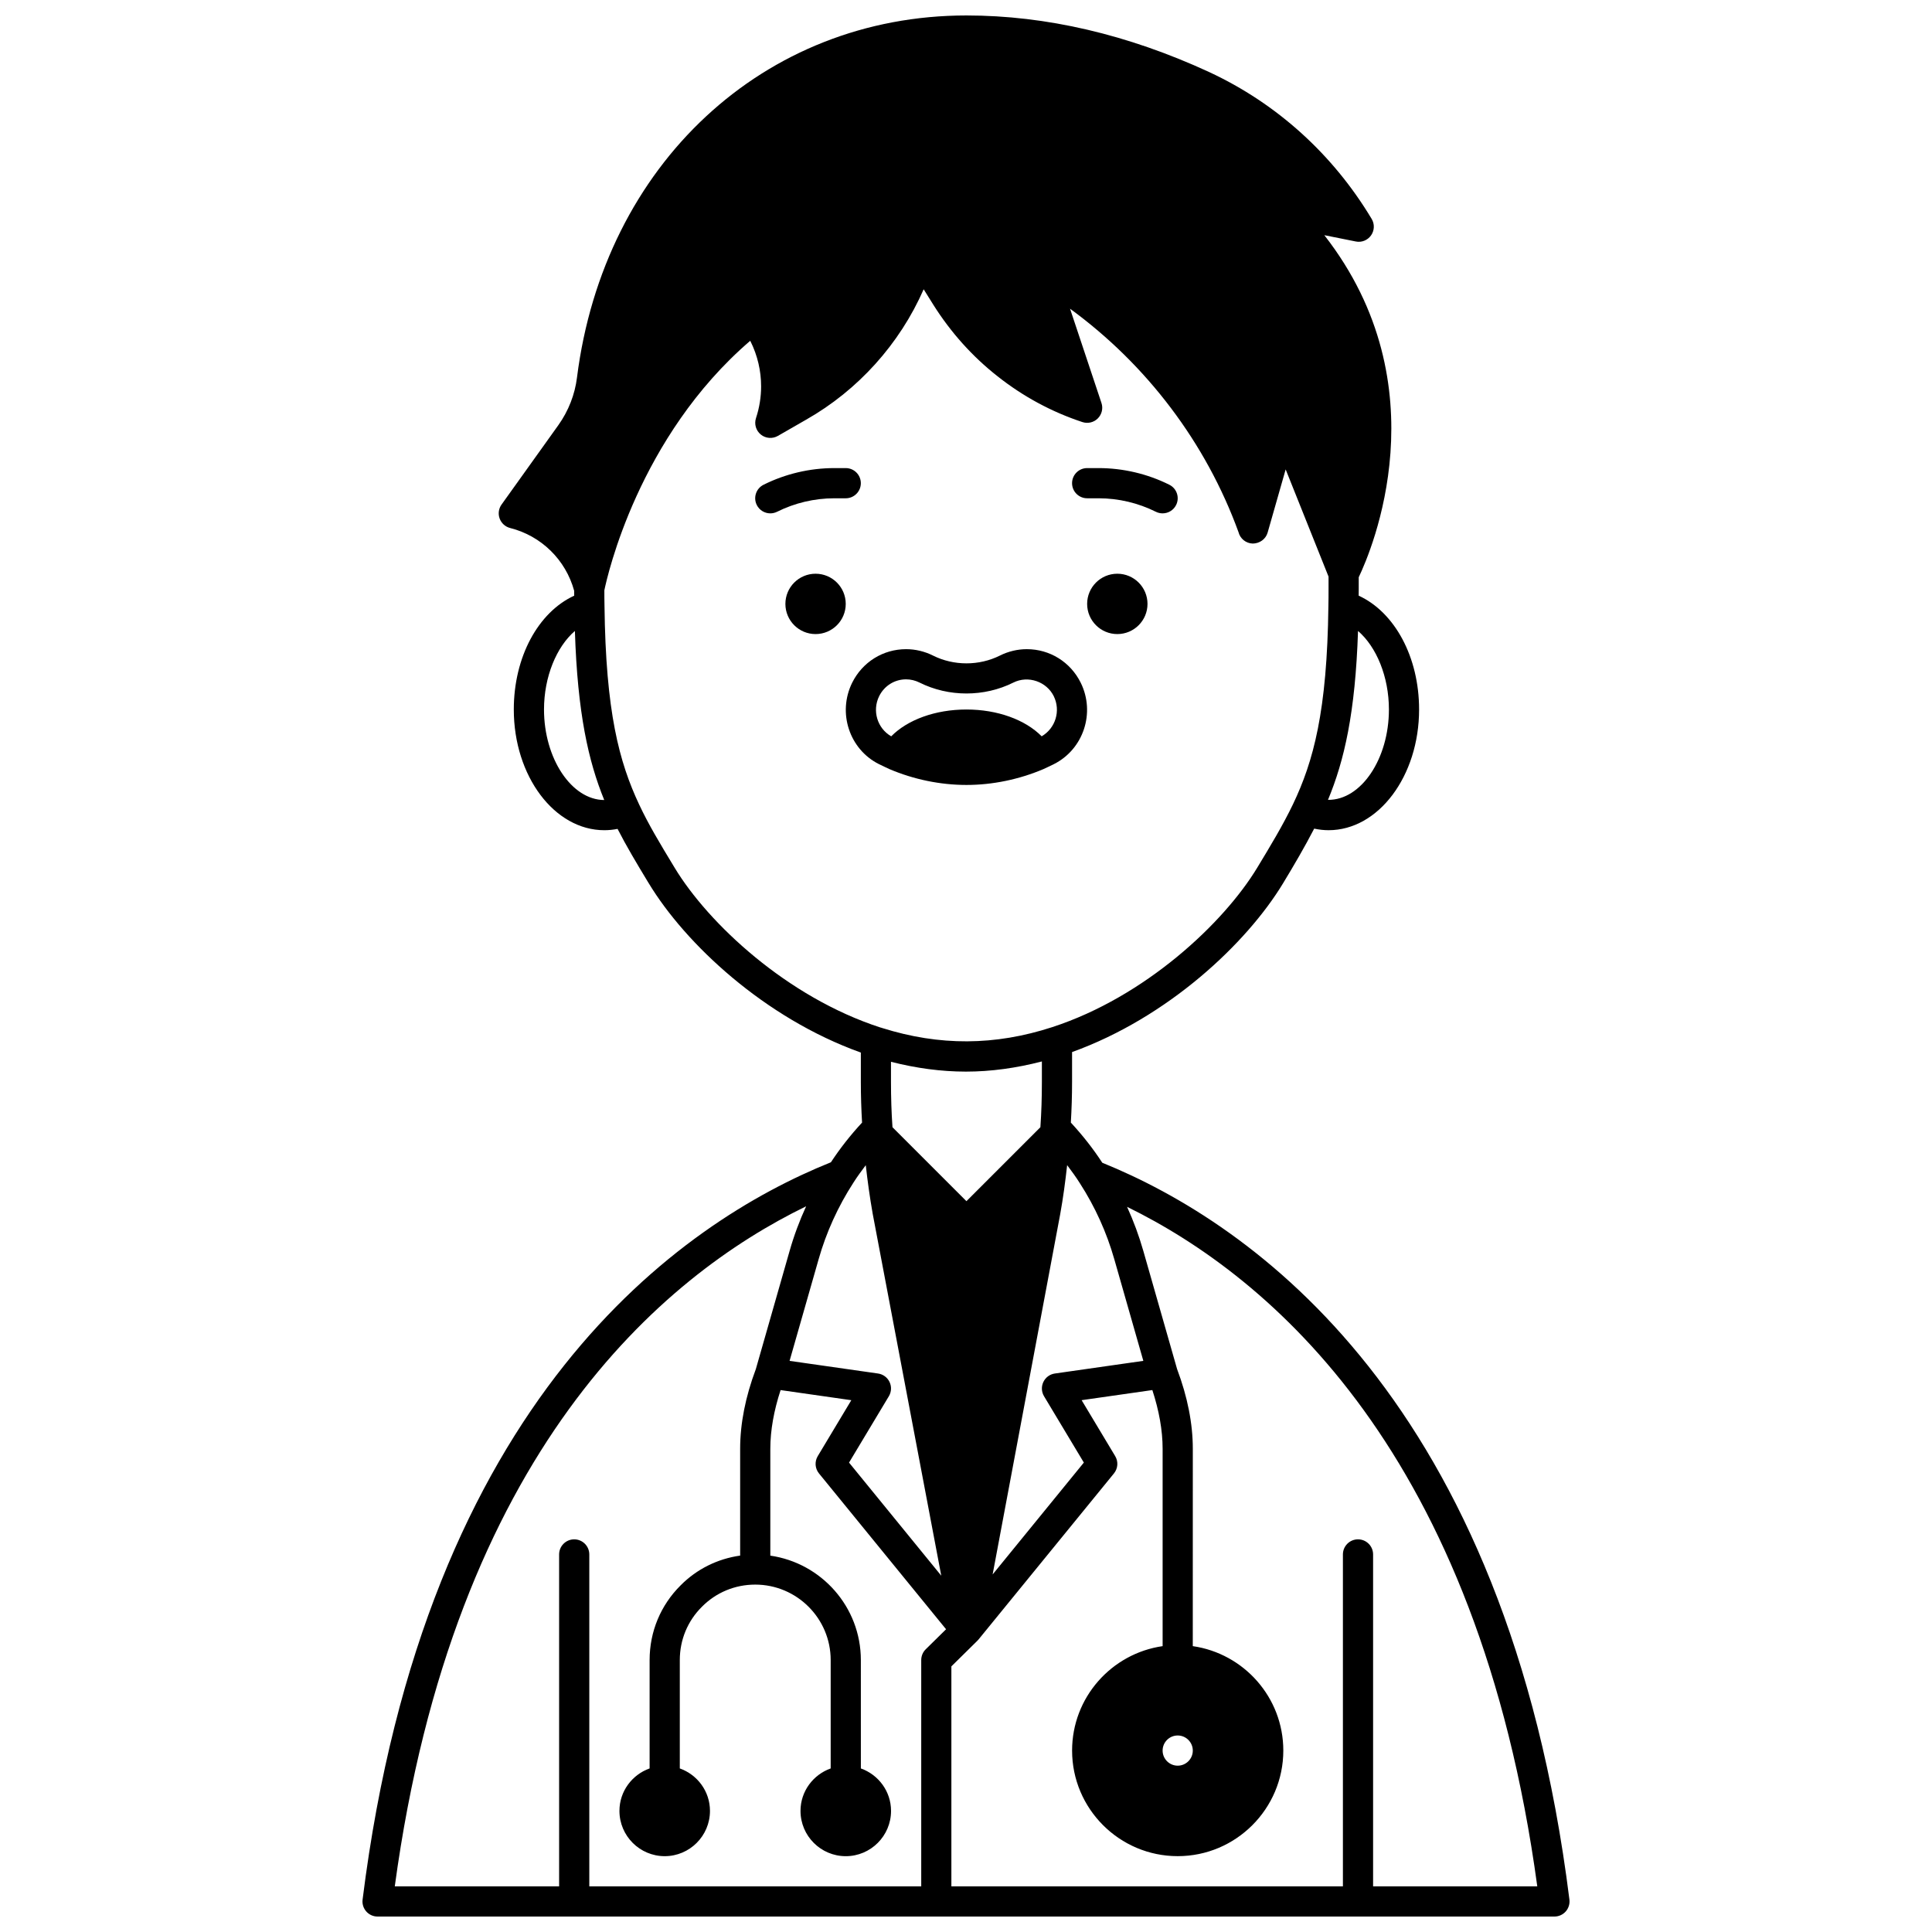<?xml version="1.0" encoding="UTF-8"?>
<!-- Uploaded to: ICON Repo, www.iconrepo.com, Generator: ICON Repo Mixer Tools -->
<svg width="800px" height="800px" version="1.1" viewBox="144 144 512 512" xmlns="http://www.w3.org/2000/svg">
 <defs>
  <clipPath id="a">
   <path d="m240 148.09h320v503.81h-320z"/>
  </clipPath>
 </defs>
 <path d="m448.1 304.04c0 4.418-3.582 7.996-8 7.996-4.414 0-7.996-3.578-7.996-7.996 0-4.418 3.582-7.996 7.996-7.996 4.418 0 8 3.578 8 7.996"/>
 <path d="m368.13 304.04c0 4.418-3.578 7.996-7.996 7.996-4.414 0-7.996-3.578-7.996-7.996 0-4.418 3.582-7.996 7.996-7.996 4.418 0 7.996 3.578 7.996 7.996"/>
 <path d="m378.72 347.36 1 0.465c6.449 2.746 13.508 4.195 20.398 4.195 6.894 0 13.945-1.453 20.398-4.199l1-0.465c0.602-0.277 1.199-0.555 1.738-0.836 7.871-3.938 11.082-13.617 7.152-21.582-2.715-5.492-8.191-8.902-14.293-8.902-2.445 0-4.918 0.586-7.144 1.703-5.484 2.742-12.211 2.742-17.699 0-2.227-1.117-4.699-1.703-7.144-1.703-6.102 0-11.578 3.41-14.301 8.91-3.926 7.961-0.715 17.641 7.098 21.551 0.598 0.305 1.195 0.586 1.797 0.863zm-1.727-18.879c1.359-2.742 4.09-4.449 7.133-4.449 1.211 0 2.445 0.297 3.57 0.859 7.695 3.852 17.152 3.852 24.852 0 3.941-1.973 8.801-0.246 10.699 3.586 1.91 3.875 0.484 8.516-3.195 10.652-4.32-4.379-11.676-7.102-19.934-7.102-8.262 0-15.617 2.723-19.934 7.106-3.66-2.09-5.113-6.762-3.191-10.652z"/>
 <g clip-path="url(#a)">
  <path d="m436.12 452.14c-2.422-3.723-5.223-7.281-8.336-10.645 0.203-3.469 0.324-7.004 0.324-10.789v-7.898c25.426-9.168 46.285-28.812 55.918-44.73 2.973-4.906 5.731-9.629 8.246-14.484 1.266 0.27 2.543 0.418 3.809 0.418 13.23 0 23.992-14.352 23.992-31.988 0-13.906-6.453-25.773-16.012-30.168 0.004-0.613 0.016-1.199 0.016-1.82v-3.066c3.344-6.984 22.109-50.621-9.117-90.645l8.328 1.668c1.555 0.328 3.144-0.324 4.055-1.617s0.977-3.004 0.164-4.359c-10.277-17.141-25.16-30.598-43.059-38.922-21.555-9.949-43.199-15-64.332-15-53.641 0-96.082 39.453-103.21 95.957-0.551 4.481-2.254 8.844-4.922 12.594l-15.074 21.07c-0.77 1.078-0.957 2.465-0.5 3.703 0.457 1.242 1.496 2.18 2.773 2.504 8.266 2.082 14.73 8.434 16.973 16.629 0 0.453 0.012 0.863 0.012 1.309-9.555 4.394-16.008 16.262-16.008 30.164 0 17.637 10.762 31.988 23.992 31.988 1.18 0 2.352-0.125 3.508-0.348 2.356 4.606 5.004 9.023 8.004 13.988l0.262 0.426c9.668 15.988 30.625 35.703 56.203 44.859v7.691c0 3.832 0.121 7.391 0.324 10.867-3.059 3.305-5.832 6.824-8.254 10.516-39.715 15.984-107.5 62.496-124.11 195.4-0.145 1.137 0.211 2.277 0.973 3.144 0.754 0.855 1.848 1.348 2.996 1.348h311.88c1.148 0 2.238-0.492 3-1.352 0.758-0.863 1.113-2.008 0.973-3.144-16.586-132.61-84.191-179.21-123.79-195.27zm-15.441 61.875 10.551 17.582-24.172 29.648 17.906-95.477c0.777-4.262 1.355-8.633 1.84-12.996 1.18 1.574 2.352 3.16 3.383 4.812 4.016 6.231 7.082 12.996 9.113 20.121l7.695 26.938-23.449 3.352c-1.328 0.191-2.469 1.031-3.043 2.242-0.578 1.215-0.512 2.629 0.176 3.777zm-40.941-3.777c-0.574-1.211-1.719-2.051-3.043-2.242l-23.449-3.352 7.699-26.941c2.023-7.125 5.113-13.934 9.211-20.273 1.008-1.598 2.144-3.125 3.281-4.648 0.477 4.207 1.051 8.461 1.84 12.902l18.168 95.891-24.441-29.973 10.551-17.582c0.691-1.152 0.758-2.57 0.184-3.781zm20.219-82.25c6.613 0 13.375-0.934 20.152-2.695v5.414c0 4.207-0.129 8.105-0.387 11.898l-0.008 0.121-19.598 19.598-19.598-19.598-0.008-0.094c-0.266-3.82-0.391-7.746-0.391-12.004v-5.242c6.68 1.703 13.328 2.602 19.836 2.602zm112.12-95.965c0 13.078-7.379 24.059-16.145 23.945 4.297-10.348 7.246-23.008 7.957-44.758 4.887 4.207 8.188 12.141 8.188 20.812zm-223.91 0c0-8.668 3.305-16.602 8.184-20.812 0.703 21.852 3.582 34.508 7.777 44.801-8.656-0.023-15.961-11-15.961-23.988zm34.609 41.914-0.262-0.43c-3.547-5.859-6.609-10.914-9.137-16.312-5.273-11.23-8.852-24.484-9.18-52.707-0.035-1.32-0.035-2.676-0.035-4.062 0.797-3.859 9.047-40.676 38.656-66.113l0.105 0.207c1.824 3.676 2.781 7.773 2.781 11.859 0 2.848-0.457 5.684-1.359 8.426-0.516 1.574-0.008 3.305 1.277 4.352 1.289 1.047 3.082 1.188 4.516 0.367l7.496-4.305c13.754-7.805 24.793-20.062 31.148-34.555l2.559 4.094c4.633 7.352 10.363 13.734 17.016 18.957 6.785 5.371 14.355 9.453 22.5 12.141 1.434 0.469 3.016 0.098 4.082-0.977 1.066-1.07 1.441-2.652 0.961-4.086l-8.328-24.984c20.367 14.863 36.043 35.586 44.637 59.188 0.434 1.758 1.996 3.016 3.805 3.051 1.793-0.02 3.422-1.156 3.922-2.902l4.781-16.746 11.363 28.41v3.227c0 1.523 0 3.008-0.039 4.512-0.328 28-3.984 41.258-9.363 52.539-2.699 5.633-5.996 11.078-9.492 16.855-8.918 14.734-29.723 34.238-54.316 42.254-15.211 4.953-29.895 5.012-45.074 0.238-0.164-0.074-0.344-0.102-0.52-0.152-24.695-8.02-45.562-27.559-54.5-42.344zm34.859 89.738c-1.758 3.836-3.231 7.789-4.383 11.84l-8.949 31.316c-2.75 7.32-4.156 14.426-4.156 21.117v28.301c-5.981 0.848-11.484 3.559-15.77 7.883-5.301 5.25-8.223 12.281-8.223 19.793v28.727c-4.641 1.656-7.996 6.055-7.996 11.258 0 6.613 5.383 11.996 11.996 11.996 6.613 0 11.996-5.383 11.996-11.996 0-5.207-3.356-9.605-7.996-11.258v-28.723c0-5.363 2.078-10.375 5.879-14.137 3.738-3.773 8.754-5.856 14.113-5.856 11.023 0 19.992 8.969 19.992 19.992v28.727c-4.641 1.656-7.996 6.055-7.996 11.258 0 6.613 5.383 11.996 11.996 11.996 6.613 0 11.996-5.383 11.996-11.996 0-5.207-3.356-9.605-7.996-11.258l-0.004-28.727c0-14.07-10.449-25.719-23.992-27.668v-28.312c0-4.902 0.953-10.137 2.723-15.562l18.742 2.68-8.898 14.828c-0.867 1.445-0.734 3.277 0.332 4.582l33.676 41.293-5.391 5.309c-0.766 0.75-1.191 1.781-1.191 2.852v59.977h-87.965v-87.965c0-2.211-1.793-4-4-4-2.207 0-4 1.789-4 4v87.965h-43.551c15.664-115.3 70.973-161.73 109.02-180.23zm150.25 180.23v-87.965c0-2.211-1.793-4-4-4-2.207 0-4 1.789-4 4v87.965h-103.76v-58.301l6.848-6.75c0.09-0.09 0.289-0.301 0.367-0.398l35.867-43.984c1.066-1.305 1.195-3.141 0.332-4.582l-8.898-14.828 18.742-2.68c1.77 5.43 2.723 10.66 2.723 15.562v52.301c-13.543 1.953-23.992 13.598-23.992 27.668 0 15.43 12.555 27.988 27.988 27.988s27.988-12.559 27.988-27.988c0-14.07-10.449-25.719-23.992-27.668l0.008-52.297c0-6.695-1.406-13.797-4.164-21.121l-8.949-31.316c-1.145-4.012-2.59-7.914-4.309-11.688 37.934 18.574 93.07 65.059 108.71 180.08zm-51.781-39.984c2.203 0 4 1.793 4 4s-1.797 4-4 4-4-1.793-4-4c0-2.211 1.793-4 4-4z"/>
 </g>
 <path d="m432.11 276.05h3.039c5.246 0 10.488 1.238 15.168 3.578 0.57 0.281 1.18 0.418 1.781 0.418 1.469 0 2.879-0.809 3.582-2.211 0.988-1.977 0.188-4.379-1.789-5.367-5.781-2.891-12.266-4.418-18.746-4.418h-3.039c-2.207 0-4 1.789-4 4 0.004 2.211 1.793 4 4.004 4z"/>
 <path d="m372.13 272.05c0-2.211-1.793-4-4-4h-3.039c-6.481 0-12.965 1.527-18.746 4.418-1.977 0.988-2.773 3.391-1.789 5.367 0.703 1.402 2.121 2.211 3.586 2.211 0.602 0 1.211-0.137 1.785-0.418 4.68-2.34 9.918-3.578 15.164-3.578h3.039c2.207 0 4-1.789 4-4z"/>
</svg>